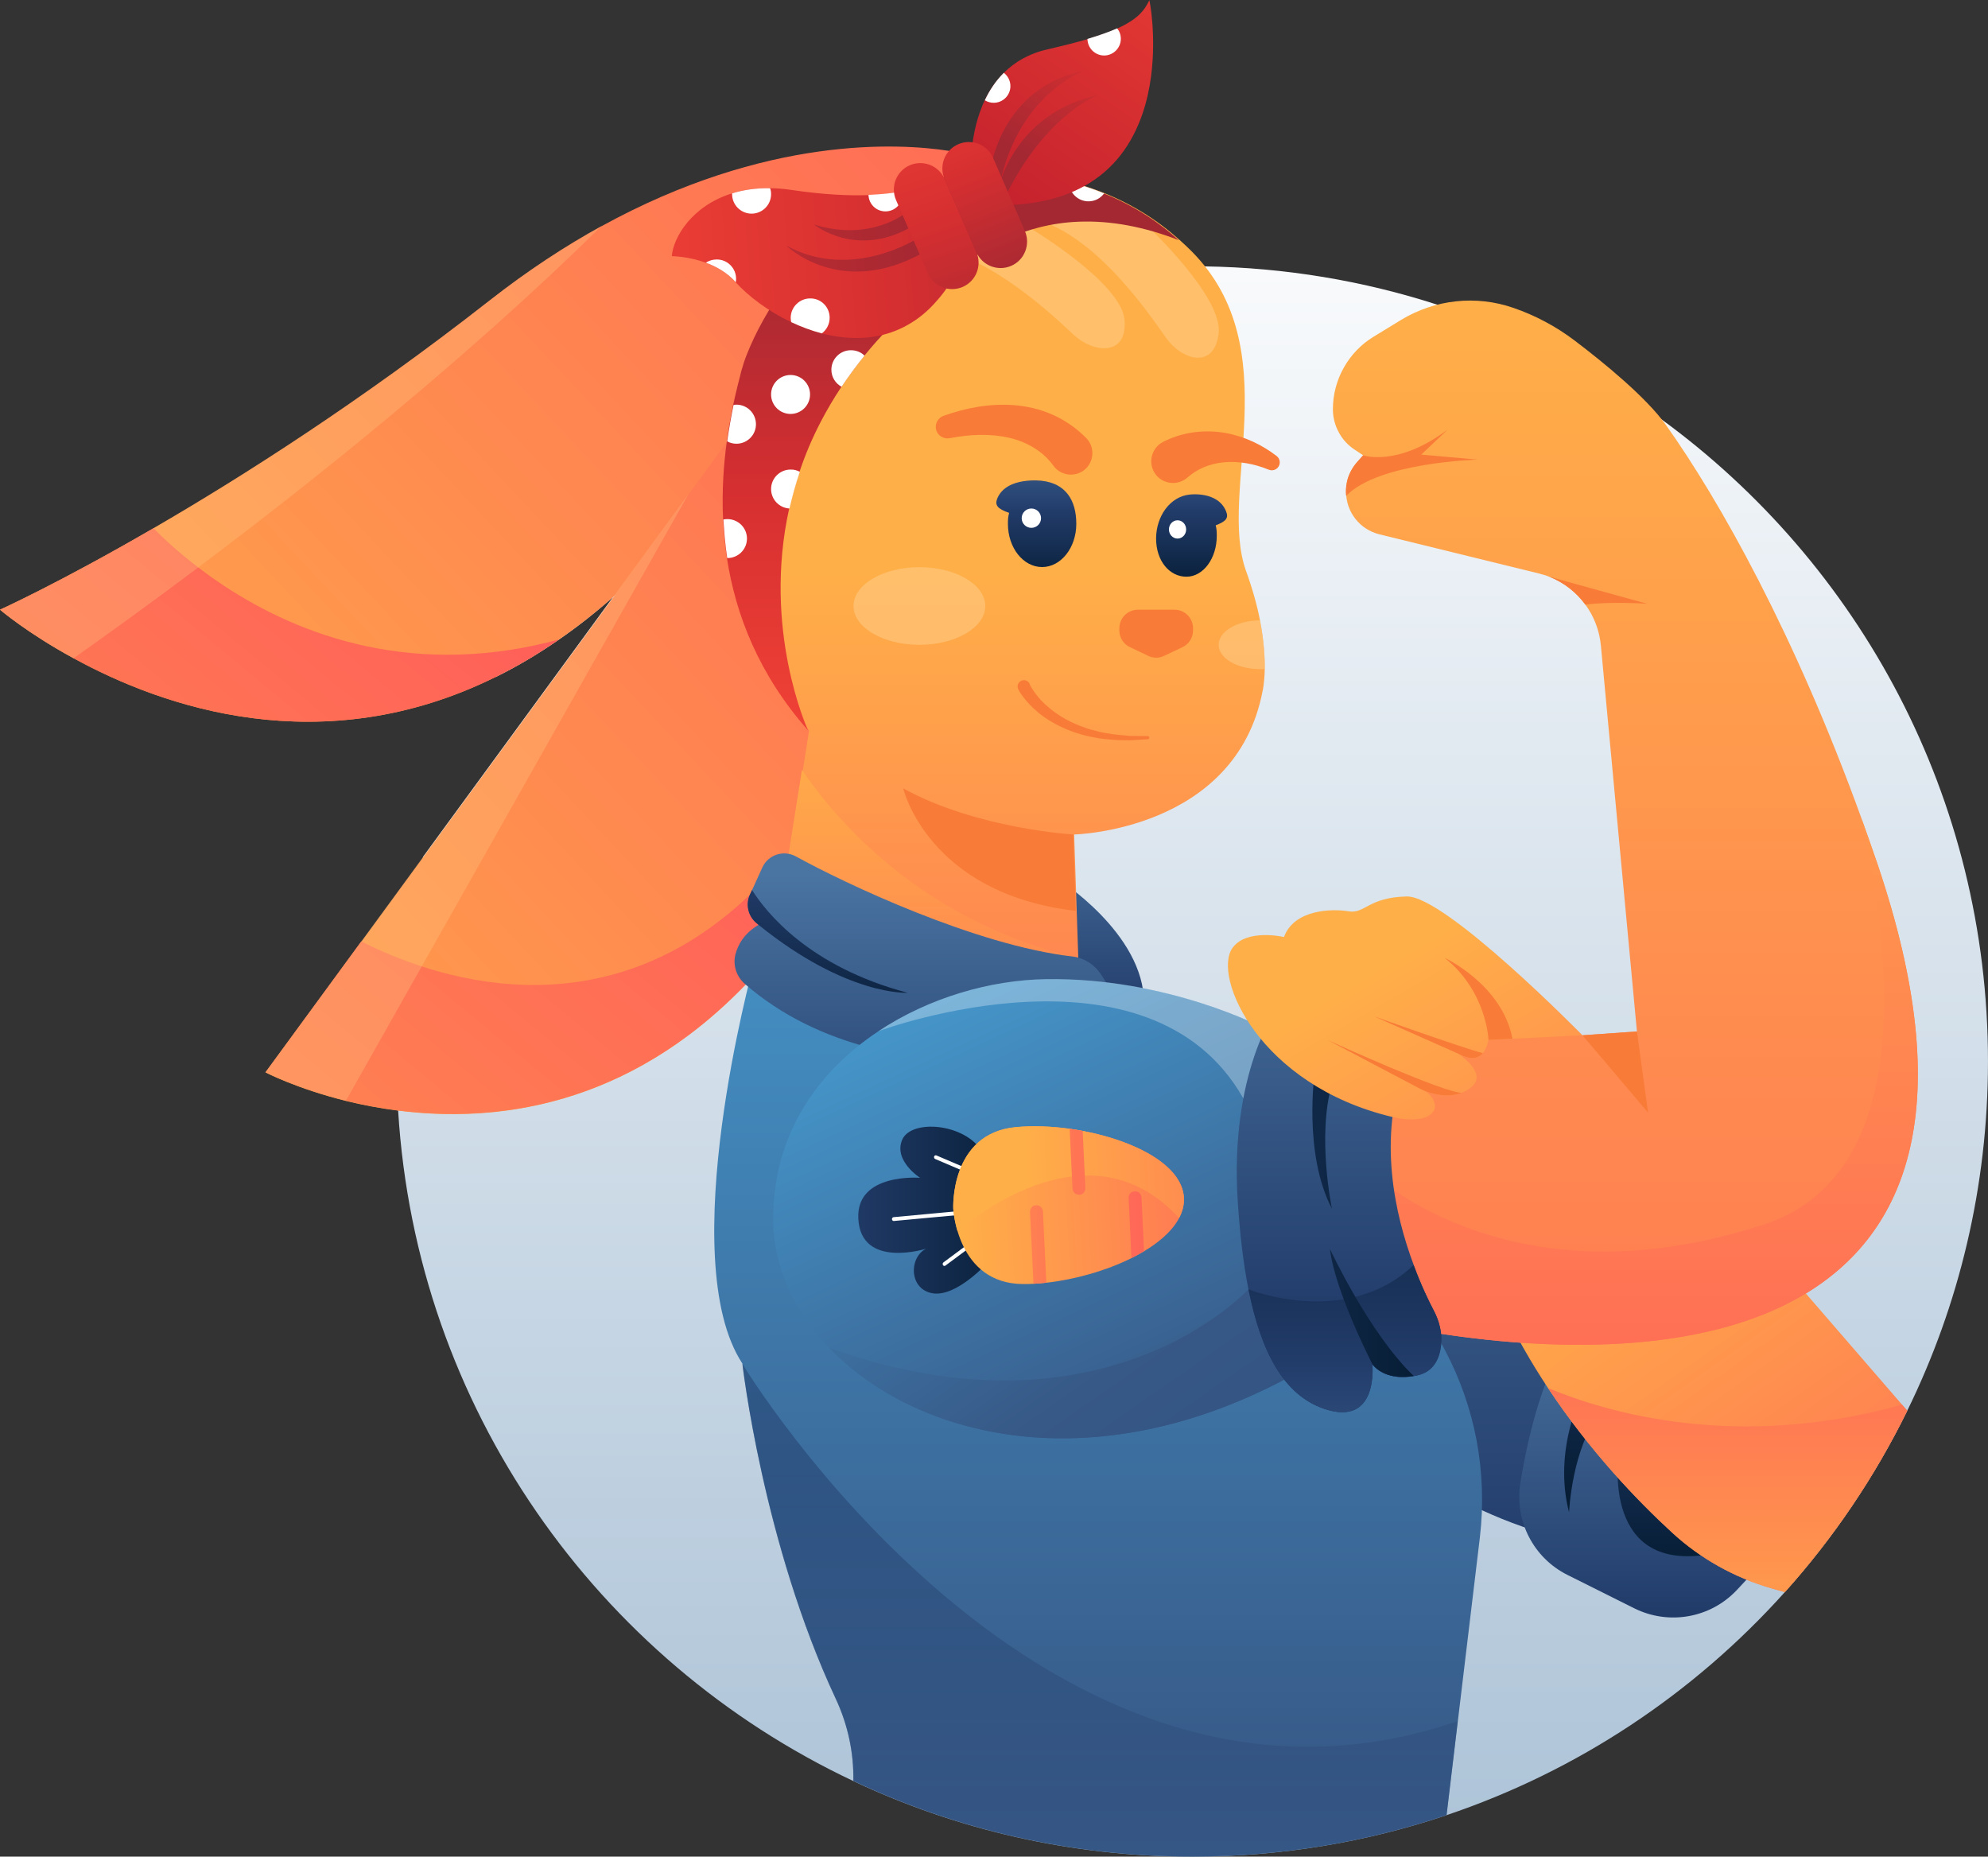 <svg width="136" height="127" viewBox="0 0 136 127" fill="none" xmlns="http://www.w3.org/2000/svg">
<rect x="0" y="0" width="136" height="127" fill="#333333" stroke="none"/>
<g clip-path="url(#clip0_278_1111)">
<path d="M135.999 72.601C135.999 81.172 134.014 89.281 130.478 96.493C128.257 101.015 125.437 105.192 122.1 108.906C115.899 115.819 107.947 121.138 98.953 124.164C93.495 126.003 87.647 127 81.563 127C73.267 127 65.406 125.143 58.371 121.826C40.863 113.572 28.469 96.276 27.236 75.954C27.163 74.848 27.127 73.725 27.127 72.601C27.127 71.369 27.163 70.137 27.245 68.932C27.317 67.826 27.426 66.73 27.562 65.652C27.87 63.251 28.333 60.886 28.949 58.594L41.942 40.835C40.7 41.932 39.467 42.901 38.225 43.753L38.215 43.762C36.765 44.767 35.314 45.619 33.891 46.317C34.235 45.683 34.598 45.057 34.979 44.441C38.85 38.063 43.991 32.545 50.066 28.232C50.093 28.214 50.111 28.196 50.129 28.187C52.885 26.239 55.832 24.536 58.933 23.113C59.622 22.796 60.32 22.488 61.027 22.207C61.78 21.899 62.541 21.609 63.321 21.337C64.101 21.056 64.89 20.794 65.688 20.558C66.921 20.177 68.181 19.851 69.45 19.561C71.155 19.172 72.877 18.864 74.636 18.646C75.108 18.583 75.579 18.538 76.051 18.483C77.692 18.32 79.36 18.23 81.037 18.211C81.21 18.211 81.373 18.211 81.545 18.211C81.826 18.211 82.116 18.211 82.397 18.221C87.946 18.302 93.296 19.217 98.318 20.839C103.867 22.633 109.026 25.297 113.641 28.667C127.205 38.561 135.999 54.553 135.999 72.601Z" fill="url(#paint0_linear_278_1111)"/>
<path d="M93.35 98.387C93.35 98.387 101.102 104.811 109.525 105.663C109.525 105.663 115.708 85.041 115.173 85.123C114.638 85.204 92.008 80.375 92.008 80.375L93.35 98.387Z" fill="url(#paint1_linear_278_1111)"/>
<path d="M119.579 107.946L118.827 108.752C117.023 110.682 114.167 111.19 111.8 110.012L107.231 107.729C104.909 106.569 103.604 104.041 104.003 101.477C104.375 99.13 105.027 96.186 106.161 93.567H116.85L119.579 107.946Z" fill="url(#paint2_linear_278_1111)"/>
<path d="M110.749 99.311C110.749 99.311 109.489 107.167 116.361 106.397L121.148 101.658L110.749 99.311Z" fill="url(#paint3_linear_278_1111)"/>
<path d="M108.301 95.171C108.301 95.171 106.207 99.094 107.34 103.443C107.34 103.443 107.531 98.994 109.516 96.584L108.301 95.171Z" fill="url(#paint4_linear_278_1111)"/>
<path d="M130.478 96.494C128.257 101.015 125.437 105.192 122.101 108.906L121.176 108.644C118.646 107.91 116.325 106.614 114.394 104.838C112.018 102.655 108.773 99.275 105.898 94.944C103.577 91.438 101.501 87.315 100.35 82.686L108.265 70.825L130.115 96.077L130.478 96.494Z" fill="url(#paint5_linear_278_1111)"/>
<path d="M130.478 96.494C128.257 101.015 125.437 105.192 122.101 108.906L121.176 108.644C118.646 107.91 116.325 106.614 114.394 104.838C112.018 102.655 108.773 99.275 105.898 94.944C109.96 96.639 118.809 99.239 130.116 96.086L130.478 96.494Z" fill="url(#paint6_linear_278_1111)"/>
<path d="M101.239 105.164L99.734 117.713L98.963 124.155C93.505 125.994 87.657 126.991 81.573 126.991C73.277 126.991 65.416 125.134 58.381 121.817C58.417 119.897 58.009 117.976 57.184 116.209C52.188 105.536 50.792 93.277 50.792 93.277C46.059 86.101 51.517 66.15 51.517 66.15L57.22 64.356L87.24 81.924L96.053 87.089L98.845 92.344C99.879 94.292 100.604 96.367 101.012 98.514C101.42 100.698 101.502 102.935 101.239 105.164Z" fill="url(#paint7_linear_278_1111)"/>
<path d="M72.344 60.107C72.344 60.107 78.264 63.822 78.264 68.615H69.606L72.344 60.107Z" fill="url(#paint8_linear_278_1111)"/>
<path opacity="0.5" d="M99.725 117.722L98.954 124.164C93.496 126.003 87.648 127 81.564 127C73.269 127 65.408 125.143 58.372 121.826C58.408 119.906 58 117.985 57.175 116.218C52.179 105.545 50.783 93.286 50.783 93.286C50.783 93.286 71.392 127.507 99.725 117.722Z" fill="url(#paint9_linear_278_1111)"/>
<path d="M66.459 10.619C66.459 10.655 66.45 10.7 66.45 10.737L66.359 11.878L66.078 15.593L66.051 15.965L65.933 17.541L65.897 18.103L65.779 19.652L65.715 20.549L65.135 28.241L65.008 29.972L54.255 33.85L54.092 33.913L50.574 35.182L49.568 35.544L49.513 35.562L45.968 36.849C45.478 37.402 44.98 37.927 44.481 38.434C43.638 39.295 42.795 40.093 41.961 40.826C40.718 41.923 39.485 42.892 38.243 43.744L38.234 43.753C36.783 44.759 35.333 45.61 33.909 46.308C22.005 52.197 11.107 48.356 5.032 45.021C1.859 43.3 0 41.705 0 41.705C0 41.705 4.071 39.866 10.499 36.133C16.547 32.627 24.68 27.453 33.474 20.567C36.112 18.502 38.678 16.825 41.136 15.475C41.136 15.475 41.136 15.475 41.145 15.475C52.414 9.278 61.463 9.785 64.926 10.32C65.924 10.465 66.459 10.619 66.459 10.619Z" fill="url(#paint10_linear_278_1111)"/>
<path d="M97.794 91.112L86.832 88.52L85.418 88.185L87.966 71.541L101.067 68.325L108.266 70.816L111.983 70.554L109.517 44.152C109.417 43.119 109.046 42.167 108.465 41.37C107.849 40.527 107.006 39.857 105.999 39.458C105.764 39.359 105.51 39.286 105.256 39.223L94.367 36.55C93.714 36.387 93.125 36.015 92.717 35.481C92.354 35.019 92.154 34.484 92.1 33.931C92.091 33.832 92.082 33.732 92.082 33.632C92.082 33.361 92.118 33.08 92.191 32.808C92.309 32.391 92.526 31.983 92.825 31.639L93.261 31.15L92.662 30.751C92.218 30.461 91.864 30.072 91.611 29.619C91.338 29.129 91.184 28.577 91.184 27.997C91.184 26.982 91.447 26.003 91.928 25.152C92.408 24.291 93.106 23.557 93.968 23.032L95.836 21.89C98.157 20.477 100.985 20.169 103.551 21.066C105.047 21.582 106.453 22.334 107.722 23.294C109.708 24.799 112.627 27.181 113.978 29.084C117.596 34.176 122.764 43.309 127.379 56.075C127.732 57.063 128.086 58.068 128.439 59.101C139.691 92.335 113.969 93.757 97.794 91.112Z" fill="url(#paint11_linear_278_1111)"/>
<path d="M97.793 91.112L86.832 88.521C86.723 85.703 86.65 83.773 86.65 83.773L93.26 79.705C93.26 79.705 102.717 89.599 120.623 83.773C130.315 80.62 129.853 67.473 127.378 56.075C127.731 57.063 128.085 58.069 128.439 59.101C139.69 92.335 113.968 93.757 97.793 91.112Z" fill="url(#paint12_linear_278_1111)"/>
<path d="M111.984 70.554L112.746 76.108L108.258 70.817L111.984 70.554Z" fill="#F87C38"/>
<path d="M101.103 31.44C101.103 31.44 94.303 31.612 92.09 33.922C92.081 33.823 92.072 33.723 92.072 33.623C92.072 33.352 92.109 33.071 92.181 32.799C92.299 32.382 92.516 31.974 92.816 31.63L93.251 31.141C93.251 31.141 95.581 31.974 99.026 29.392L97.231 31.096L101.103 31.44Z" fill="#F87C38"/>
<path d="M112.672 41.297C112.672 41.297 110.134 41.125 108.456 41.361C107.84 40.518 106.997 39.848 105.99 39.449L112.672 41.297Z" fill="#F87C38"/>
<path d="M62.896 44.106L57.202 55.658L55.488 59.138L55.207 59.708L55.189 59.745L54.473 61.203L53.439 63.296L53.022 64.139L52.115 65.987L51.934 66.359C51.726 66.594 51.508 66.83 51.3 67.056C51.2 67.156 51.109 67.256 51.009 67.355C42.867 75.809 33.792 76.805 27.246 75.972C25.949 75.809 24.743 75.573 23.673 75.31C20.291 74.468 18.17 73.362 18.17 73.362L24.725 64.411L28.968 58.612L41.961 40.854L47.084 33.85V33.841L49.749 30.198L49.822 30.099L50.239 29.528L52.678 32.346L54.065 33.941L54.183 34.067L59.242 39.911L62.896 44.106Z" fill="url(#paint13_linear_278_1111)"/>
<path d="M54.463 61.194L51.924 66.35C41.942 77.512 30.337 76.941 23.664 75.292C20.282 74.45 18.16 73.344 18.16 73.344L24.715 64.392C29.367 66.757 41.026 71.025 51.308 61.194H54.463V61.194Z" fill="url(#paint14_linear_278_1111)"/>
<path d="M86.522 45.764C86.504 46.743 86.377 47.259 86.377 47.259C84.546 56.836 73.484 57.081 73.484 57.081L73.766 65.525C73.738 65.525 73.711 65.525 73.675 65.516C59.93 64.492 53.964 58.721 53.964 58.721L54.916 52.732L54.925 52.659L55.351 49.959C55.315 49.914 55.27 49.869 55.242 49.823C47.1 40.482 49.703 29.546 50.818 25.324C51.081 24.318 51.706 22.841 52.686 21.229C54.209 18.701 56.602 15.838 59.848 13.944C60.274 13.69 60.728 13.464 61.19 13.246C61.272 13.21 61.344 13.174 61.426 13.138C62.405 12.703 63.457 12.358 64.572 12.132C64.572 12.132 64.581 12.123 64.581 12.132C65.179 12.014 65.787 11.924 66.422 11.878C66.603 11.869 66.775 11.851 66.966 11.851C67.138 11.842 67.301 11.842 67.464 11.833C67.782 11.824 68.09 11.824 68.389 11.833C68.425 11.833 68.462 11.833 68.498 11.833C70.674 11.878 72.551 12.223 74.174 12.721C77.175 13.654 79.287 15.149 80.702 16.418C81.01 16.689 81.282 16.952 81.527 17.197C88.145 23.874 83.286 33.641 85.244 39.06C85.697 40.319 86.006 41.442 86.196 42.43C86.468 43.843 86.531 44.958 86.522 45.764Z" fill="url(#paint15_linear_278_1111)"/>
<path opacity="0.6" d="M78.5 15.466C78.5 15.466 83.695 20.323 83.368 22.823C83.042 25.324 80.821 24.599 79.778 23.122C78.735 21.645 75.435 16.735 71.527 15.222L76.641 14.279L78.5 15.466Z" fill="#FFCA83"/>
<path opacity="0.6" d="M70.628 15.702C70.628 15.702 76.721 19.362 76.93 21.881C77.138 24.4 74.808 24.146 73.475 22.923C72.152 21.7 67.89 17.577 63.756 16.916L68.561 14.923L70.628 15.702Z" fill="#FFCA83"/>
<path d="M73.422 57.081C73.422 57.081 66.83 56.7 61.789 53.928C61.789 53.928 63.466 61.122 73.594 62.309L73.422 57.081Z" fill="#F87C38"/>
<path d="M73.702 65.525C59.894 64.519 53.9 58.721 53.9 58.721L54.861 52.659C57.083 55.939 62.94 62.97 73.702 65.525Z" fill="url(#paint16_linear_278_1111)"/>
<path d="M80.638 16.427C78.353 15.539 76.041 15.067 73.748 15.167C72.868 15.203 71.989 15.33 71.118 15.548C69.604 15.928 68.108 16.59 66.639 17.577C65.252 18.519 64.001 19.48 62.877 20.467C61.435 21.736 60.193 23.023 59.132 24.327C58.561 25.034 58.035 25.741 57.564 26.456C57.029 27.254 56.566 28.051 56.149 28.848C55.551 29.999 55.07 31.141 54.699 32.264C54.408 33.107 54.182 33.949 53.991 34.774C52.151 43.055 55.206 49.796 55.279 49.959C51.879 46.108 50.319 41.995 49.73 38.172C49.657 37.691 49.603 37.211 49.558 36.74C49.522 36.332 49.494 35.934 49.467 35.535C49.376 33.596 49.503 31.784 49.721 30.189C49.848 29.283 50.002 28.45 50.156 27.698C50.356 26.773 50.564 25.967 50.727 25.333C50.818 25.007 50.936 24.635 51.099 24.227C51.371 23.539 51.743 22.733 52.223 21.881C53.103 20.304 54.336 18.556 55.923 16.961C58.588 14.279 62.242 12.032 66.884 11.851C69.269 11.76 71.336 12.005 73.122 12.458C73.992 12.675 74.79 12.938 75.525 13.237C77.8 14.152 79.46 15.366 80.638 16.427Z" fill="url(#paint17_linear_278_1111)"/>
<path d="M75.534 13.228C75.298 13.554 74.908 13.772 74.464 13.772C73.729 13.772 73.14 13.183 73.131 12.449C74.001 12.666 74.799 12.929 75.534 13.228Z" fill="white"/>
<path d="M65.053 19.281C64.754 19.752 64.446 20.178 64.11 20.549C63.485 21.283 62.796 21.836 62.08 22.234C60.647 23.041 59.087 23.24 57.564 23.059C57.111 23.005 56.658 22.914 56.213 22.805C55.488 22.615 54.781 22.343 54.119 22.035C52.541 21.283 51.19 20.259 50.329 19.308C50.32 19.299 50.32 19.29 50.311 19.29C49.731 18.637 48.987 18.23 48.28 17.967C47.074 17.532 45.986 17.523 45.959 17.523C46.05 16.264 47.319 14.08 50.075 13.228C50.828 12.993 51.689 12.857 52.668 12.875C53.131 12.875 53.62 12.911 54.146 12.993C56.404 13.328 58.145 13.391 59.396 13.346C59.514 13.346 59.641 13.337 59.749 13.328C60.692 13.283 61.336 13.174 61.708 13.092C61.971 13.038 62.089 12.993 62.089 12.993L65.053 19.281Z" fill="url(#paint18_linear_278_1111)"/>
<path d="M61.744 13.292C61.744 13.935 61.218 14.46 60.575 14.46C59.94 14.46 59.432 13.962 59.414 13.328C59.532 13.328 59.659 13.319 59.768 13.31C60.711 13.264 61.354 13.156 61.726 13.074C61.735 13.147 61.744 13.219 61.744 13.292Z" fill="white"/>
<path d="M62.071 14.488C62.071 14.488 59.632 16.59 55.688 15.357C55.688 15.357 58.616 17.74 62.424 15.466L62.805 16.282C62.805 16.282 58.263 19.262 53.793 16.798C53.793 16.798 57.501 20.477 63.204 17.251L64.319 16.535L63.141 13.754L62.071 14.488Z" fill="url(#paint19_linear_278_1111)"/>
<path d="M78.744 5.228C78.635 6.052 78.454 6.913 78.164 7.765C77.819 8.771 77.329 9.758 76.64 10.637C75.398 12.213 73.503 13.455 70.62 13.881C70.076 13.962 69.505 14.008 68.897 14.035L68.653 13.944L66.731 13.201L66.477 13.101C66.477 13.101 66.468 13.02 66.45 12.884C66.386 12.132 66.241 9.541 67.202 7.23C67.247 7.112 67.311 6.986 67.365 6.868C67.683 6.188 68.109 5.545 68.662 4.992C69.405 4.249 70.384 3.66 71.681 3.371C72.742 3.126 73.63 2.899 74.383 2.682C75.226 2.428 75.888 2.193 76.414 1.957C77.828 1.323 78.291 0.716 78.626 0.018C78.644 4.70758e-05 79.116 2.41 78.744 5.228Z" fill="url(#paint20_linear_278_1111)"/>
<path d="M76.677 2.655C76.677 3.28 76.161 3.796 75.535 3.796C74.909 3.796 74.402 3.289 74.393 2.664C75.236 2.41 75.898 2.175 76.424 1.939C76.587 2.138 76.677 2.383 76.677 2.655Z" fill="white"/>
<path d="M69.123 5.889C69.123 6.515 68.615 7.031 67.981 7.031C67.754 7.031 67.554 6.968 67.373 6.859C67.69 6.179 68.117 5.536 68.67 4.983C68.942 5.183 69.123 5.518 69.123 5.889Z" fill="white"/>
<path d="M67.718 11.824C67.718 11.824 68.316 5.98 74.246 4.82C74.246 4.82 69.767 6.297 68.416 12.504C68.416 12.504 69.613 7.683 75.098 6.515C75.098 6.515 71.281 7.91 68.507 14.017L67.147 12.857L67.718 11.824Z" fill="url(#paint21_linear_278_1111)"/>
<path d="M65.86 19.625C64.945 20.024 63.875 19.607 63.476 18.692L61.3 13.69C60.901 12.775 61.318 11.706 62.234 11.307C63.149 10.909 64.219 11.325 64.618 12.241L66.794 17.242C67.193 18.166 66.776 19.226 65.86 19.625Z" fill="url(#paint22_linear_278_1111)"/>
<path d="M69.179 18.184C68.263 18.583 67.193 18.166 66.794 17.251L64.618 12.25C64.219 11.335 64.636 10.265 65.552 9.867C66.468 9.468 67.537 9.885 67.936 10.8L70.112 15.801C70.511 16.716 70.094 17.786 69.179 18.184Z" fill="url(#paint23_linear_278_1111)"/>
<path d="M71.291 32.889C71.291 32.889 68.889 32.572 68.236 34.067C68.027 34.557 68.236 34.801 69.034 35.082C68.961 35.363 68.952 35.526 68.952 35.834C68.952 37.465 69.995 38.788 71.291 38.788C72.579 38.788 73.63 37.465 73.63 35.834C73.63 34.203 72.896 33.08 71.291 32.889Z" fill="url(#paint24_linear_278_1111)"/>
<path d="M70.556 36.106C70.922 36.106 71.218 35.81 71.218 35.445C71.218 35.079 70.922 34.783 70.556 34.783C70.191 34.783 69.894 35.079 69.894 35.445C69.894 35.81 70.191 36.106 70.556 36.106Z" fill="white"/>
<path d="M81.364 33.832C81.364 33.832 83.304 33.56 83.875 34.973C84.066 35.435 83.875 35.662 83.168 35.934C83.231 36.197 83.24 36.36 83.24 36.65C83.24 38.199 82.316 39.449 81.164 39.449C80.013 39.449 79.088 38.38 79.088 36.831C79.097 35.3 80.049 33.977 81.364 33.832Z" fill="url(#paint25_linear_278_1111)"/>
<path d="M80.556 36.84C80.882 36.84 81.145 36.56 81.145 36.215C81.145 35.869 80.882 35.589 80.556 35.589C80.231 35.589 79.967 35.869 79.967 36.215C79.967 36.56 80.231 36.84 80.556 36.84Z" fill="white"/>
<path d="M79.713 30.153C80.375 29.836 81.091 29.637 81.79 29.555C82.497 29.474 83.195 29.501 83.857 29.619C85.181 29.863 86.359 30.443 87.338 31.195C87.574 31.376 87.62 31.721 87.438 31.956C87.284 32.156 87.021 32.219 86.803 32.128H86.794C85.788 31.712 84.709 31.53 83.73 31.621C82.742 31.712 81.88 32.092 81.237 32.663C80.62 33.206 79.686 33.152 79.133 32.545C78.589 31.929 78.644 30.996 79.251 30.443C79.36 30.343 79.478 30.271 79.605 30.207L79.713 30.153Z" fill="#F87C38"/>
<path d="M80.348 41.705H79.097H77.846C77.147 41.705 76.576 42.276 76.576 42.974V43.128C76.576 43.617 76.857 44.061 77.302 44.269L78.562 44.867C78.897 45.03 79.296 45.03 79.632 44.867L80.892 44.269C81.336 44.061 81.617 43.617 81.617 43.128V42.974C81.617 42.267 81.046 41.705 80.348 41.705Z" fill="#F87C38"/>
<path d="M70.447 46.815C70.502 46.942 70.611 47.114 70.71 47.259C70.81 47.413 70.928 47.558 71.046 47.703C71.164 47.848 71.29 47.984 71.436 48.111C71.562 48.247 71.717 48.364 71.862 48.491C72.451 48.972 73.131 49.352 73.856 49.642L74.409 49.841C74.591 49.905 74.79 49.941 74.972 49.995C75.343 50.113 75.742 50.149 76.132 50.222C76.522 50.276 76.921 50.294 77.311 50.34L78.508 50.349H78.517C78.58 50.349 78.625 50.394 78.625 50.458C78.625 50.512 78.58 50.566 78.526 50.566L77.311 50.639C76.903 50.63 76.495 50.639 76.096 50.602C75.688 50.557 75.28 50.539 74.881 50.448C74.681 50.403 74.473 50.376 74.273 50.322L73.675 50.149C72.886 49.896 72.125 49.533 71.436 49.053C71.263 48.926 71.091 48.809 70.937 48.663C70.774 48.528 70.62 48.383 70.475 48.229C70.32 48.075 70.184 47.911 70.048 47.739C69.912 47.567 69.794 47.404 69.668 47.169C69.55 46.96 69.631 46.688 69.84 46.58C70.048 46.462 70.32 46.543 70.429 46.752C70.429 46.761 70.438 46.77 70.438 46.779L70.447 46.815Z" fill="#F87C38"/>
<path opacity="0.6" d="M62.895 44.106C65.383 44.106 67.401 42.918 67.401 41.452C67.401 39.985 65.383 38.797 62.895 38.797C60.406 38.797 58.389 39.985 58.389 41.452C58.389 42.918 60.406 44.106 62.895 44.106Z" fill="#FFCA83"/>
<path opacity="0.6" d="M86.522 45.764C86.414 45.773 86.314 45.773 86.205 45.773C84.636 45.773 83.367 45.021 83.367 44.106C83.367 43.191 84.636 42.439 86.196 42.439C86.468 43.843 86.531 44.958 86.522 45.764Z" fill="#FFCA83"/>
<path d="M64.555 28.441C66.06 27.906 67.692 27.58 69.415 27.716C70.276 27.788 71.156 27.988 71.99 28.359C72.824 28.722 73.613 29.265 74.265 29.918L74.302 29.954C74.873 30.525 74.873 31.458 74.302 32.038C73.73 32.608 72.797 32.608 72.216 32.038C72.162 31.983 72.117 31.929 72.071 31.866C71.727 31.394 71.301 30.987 70.793 30.67C70.285 30.343 69.705 30.108 69.07 29.954C67.801 29.655 66.377 29.7 64.981 29.972H64.972C64.537 30.062 64.111 29.782 64.029 29.347C63.957 28.957 64.183 28.568 64.555 28.441Z" fill="#F87C38"/>
<path d="M77.738 71.26C77.738 71.26 61.128 76.135 50.955 67.301C50.384 66.803 50.121 66.023 50.311 65.281C50.484 64.619 50.91 63.84 51.898 63.26L51.735 63.124C51.182 62.644 51.001 61.865 51.309 61.194L51.454 60.877L52.152 59.337C52.551 58.467 53.603 58.123 54.437 58.576C57.8 60.433 66.749 64.664 73.35 65.425C74.148 65.516 74.855 65.96 75.299 66.621C76.043 67.745 77.14 69.548 77.738 71.26Z" fill="url(#paint26_linear_278_1111)"/>
<path d="M62.089 67.908C62.089 67.908 57.955 68.162 51.889 63.26L51.726 63.124C51.173 62.644 50.992 61.865 51.3 61.194L51.445 60.877C52.406 62.399 55.344 66.123 62.089 67.908Z" fill="url(#paint27_linear_278_1111)"/>
<path d="M87.957 94.319C74.692 101.35 62.642 98.36 56.731 92.199C54.319 89.689 52.932 86.654 52.896 83.546C52.823 77.693 55.906 73.317 60.086 70.545C63.549 68.243 67.756 67.038 71.555 66.984C79.942 66.857 86.461 70.327 86.461 70.327L86.642 73.19L87.712 90.478L87.957 94.319Z" fill="url(#paint28_linear_278_1111)"/>
<path opacity="0.3" d="M86.641 73.181L85.054 75.129C78.635 63.795 60.474 70.391 60.094 70.536C63.557 68.234 67.764 67.029 71.563 66.975C79.95 66.848 86.469 70.318 86.469 70.318L86.641 73.181Z" fill="white"/>
<path d="M87.956 94.319C74.692 101.35 62.642 98.36 56.73 92.199C75.635 98.958 85.408 88.185 85.408 88.185L87.72 90.46L87.956 94.319Z" fill="url(#paint29_linear_278_1111)"/>
<path d="M98.583 92.027C98.483 92.888 98.112 93.821 96.978 94.075C96.888 94.093 96.797 94.111 96.715 94.129C94.984 94.428 94.168 93.658 93.95 93.404L93.886 93.323C93.886 93.323 94.331 97.672 90.541 96.349C87.848 95.406 86.279 92.552 85.409 88.194C85.055 86.428 84.82 84.407 84.675 82.169C84.103 73.38 87.358 68.941 87.358 68.941L96.126 72.846C94.231 77.838 95.428 83.102 96.715 86.536C97.223 87.913 97.749 89.001 98.093 89.653C98.474 90.378 98.674 91.202 98.583 92.027Z" fill="url(#paint30_linear_278_1111)"/>
<path d="M98.582 92.027C98.482 92.888 98.111 93.821 96.977 94.075C96.887 94.093 96.796 94.111 96.714 94.129C94.983 94.428 94.167 93.658 93.949 93.404L93.885 93.323C93.885 93.323 94.33 97.672 90.54 96.349C87.847 95.407 86.279 92.552 85.408 88.194C85.408 88.194 92.127 90.894 96.705 86.536C97.213 87.914 97.739 89.001 98.083 89.653C98.473 90.378 98.673 91.203 98.582 92.027Z" fill="url(#paint31_linear_278_1111)"/>
<path d="M89.942 73.344C89.942 73.344 89.135 78.889 91.12 82.686C91.12 82.686 90.078 77.739 91.12 74.151L89.942 73.344Z" fill="url(#paint32_linear_278_1111)"/>
<path d="M96.715 94.12C94.983 94.419 94.167 93.649 93.949 93.395L93.886 93.314C93.886 93.314 91.311 88.321 90.984 85.44C90.984 85.44 93.677 91.221 96.715 94.12Z" fill="url(#paint33_linear_278_1111)"/>
<path d="M67.575 86.355C67.575 86.355 65.453 88.729 63.812 88.466C62.171 88.204 62.171 86.002 63.359 85.413C63.359 85.413 58.88 86.835 58.717 83.347C58.563 80.203 62.942 80.566 62.942 80.566C62.942 80.566 61.111 79.397 61.718 77.965C62.325 76.534 66.034 76.814 67.212 78.808L67.575 86.355Z" fill="url(#paint34_linear_278_1111)"/>
<path d="M66.903 84.806C66.921 84.86 66.903 84.924 66.858 84.951L64.673 86.573C64.618 86.609 64.546 86.6 64.51 86.536C64.473 86.473 64.491 86.391 64.537 86.355L66.722 84.733C66.776 84.697 66.849 84.706 66.885 84.77C66.894 84.788 66.894 84.797 66.903 84.806Z" fill="white"/>
<path d="M66.234 82.885C66.234 82.894 66.243 82.903 66.243 82.912C66.252 82.985 66.198 83.048 66.134 83.057L61.148 83.519C61.084 83.528 61.03 83.474 61.02 83.401C61.011 83.329 61.066 83.266 61.129 83.257L66.116 82.794C66.17 82.785 66.216 82.831 66.234 82.885Z" fill="white"/>
<path d="M66.678 80.203C66.687 80.23 66.687 80.257 66.678 80.294C66.66 80.357 66.588 80.393 66.524 80.366L63.977 79.279C63.913 79.252 63.886 79.179 63.904 79.107C63.922 79.043 63.995 79.007 64.058 79.034L66.606 80.121C66.642 80.14 66.669 80.167 66.678 80.203Z" fill="white"/>
<path d="M73.178 77.213C73.477 77.258 73.776 77.304 74.066 77.358C77.584 78.019 80.884 79.668 80.993 81.943C81.057 83.329 79.932 84.588 78.273 85.585C78.001 85.748 77.711 85.902 77.412 86.056C75.68 86.917 73.549 87.524 71.591 87.741C71.292 87.778 71.002 87.796 70.712 87.814C70.476 87.832 70.24 87.832 70.004 87.832C65.462 87.823 65.217 82.677 65.217 82.677C65.217 82.677 64.972 77.53 69.497 77.104C70.621 76.996 71.899 77.032 73.178 77.213Z" fill="url(#paint35_linear_278_1111)"/>
<path d="M69.489 77.095C64.965 77.521 65.209 82.677 65.209 82.677C65.209 82.677 65.246 83.347 65.499 84.208C67.648 82.423 75.029 77.159 80.659 83.32C80.895 82.876 81.013 82.414 80.994 81.943C80.831 78.654 74.013 76.669 69.489 77.095Z" fill="url(#paint36_linear_278_1111)"/>
<path d="M70.839 82.45H70.93C71.147 82.441 71.338 82.631 71.347 82.876L71.582 87.741C71.283 87.778 70.993 87.796 70.703 87.814L70.467 82.912C70.458 82.668 70.63 82.459 70.839 82.45Z" fill="url(#paint37_linear_278_1111)"/>
<path d="M73.178 77.213C73.477 77.258 73.776 77.304 74.066 77.358L74.248 81.254C74.257 81.499 74.094 81.707 73.876 81.716H73.785C73.568 81.725 73.377 81.535 73.368 81.29L73.178 77.213Z" fill="url(#paint38_linear_278_1111)"/>
<path d="M77.584 81.499H77.675C77.892 81.49 78.083 81.68 78.092 81.924L78.264 85.585C77.992 85.748 77.702 85.902 77.403 86.056L77.212 81.97C77.194 81.707 77.366 81.508 77.584 81.499Z" fill="url(#paint39_linear_278_1111)"/>
<path d="M108.256 70.816L101.828 71.133C101.746 71.55 101.61 71.84 101.447 72.04C100.976 72.592 100.25 72.348 99.779 72.085C100.486 72.592 101.656 73.634 100.586 74.422C100.395 74.558 100.205 74.667 100.006 74.749C98.999 75.138 97.929 74.803 97.449 74.613C97.458 74.622 97.476 74.631 97.494 74.64C97.503 74.64 97.503 74.64 97.512 74.649C97.748 74.794 98.038 75.057 98.147 75.492C98.219 75.791 98.102 76.035 97.893 76.216C97.576 76.506 96.705 76.751 95.227 76.398C86.143 74.232 82.924 66.803 84.311 64.846C85.272 63.496 87.838 64.094 87.838 64.094C88.536 62.2 91.111 62.146 92.254 62.336C93.387 62.526 93.577 61.385 96.225 61.321C98.863 61.239 108.256 70.816 108.256 70.816Z" fill="url(#paint40_linear_278_1111)"/>
<path d="M101.448 72.04C100.976 72.592 100.251 72.348 99.779 72.085L94.004 69.521C94.185 69.584 100.015 71.668 101.448 72.04Z" fill="#F87C38"/>
<path d="M100.005 74.749C98.999 75.138 97.929 74.803 97.448 74.613C97.457 74.622 97.475 74.631 97.493 74.64C97.448 74.613 97.403 74.595 97.367 74.576C97.367 74.576 97.358 74.576 97.358 74.567C97.321 74.549 97.294 74.54 97.267 74.531C97.24 74.522 97.222 74.504 97.213 74.504C97.203 74.504 97.194 74.495 97.194 74.495C97.185 74.495 97.185 74.495 97.185 74.495L90.848 71.152C91.301 71.36 98.79 74.758 100.005 74.749Z" fill="#F87C38"/>
<path d="M101.828 71.134C101.828 71.134 101.719 67.826 98.836 65.525C98.836 65.525 102.762 67.346 103.469 71.052L101.828 71.134Z" fill="#F87C38"/>
<path d="M38.234 43.744C38.234 43.753 38.234 43.753 38.234 43.744C36.774 44.759 35.324 45.61 33.9 46.308C21.996 52.197 11.098 48.356 5.023 45.021C1.859 43.3 0 41.705 0 41.705C0 41.705 4.071 39.866 10.499 36.133C11.216 36.858 12.24 37.809 13.564 38.815C17.861 42.104 25.233 45.973 34.988 44.441C36.049 44.278 37.128 44.043 38.234 43.744Z" fill="url(#paint41_linear_278_1111)"/>
<path opacity="0.3" d="M41.145 15.466C31.987 24.481 21.406 32.926 13.564 38.815C10.028 41.47 7.054 43.599 5.023 45.031C1.859 43.3 0 41.705 0 41.705C0 41.705 4.071 39.866 10.499 36.133C16.547 32.627 24.68 27.453 33.474 20.567C36.112 18.492 38.678 16.825 41.145 15.466Z" fill="#FFCA83"/>
<path opacity="0.3" d="M47.083 33.822L44.481 38.434L28.85 66.105L27.254 68.932L23.664 75.292C20.282 74.45 18.16 73.344 18.16 73.344L24.715 64.392L28.959 58.594L41.951 40.835L47.083 33.822Z" fill="#FFCA83"/>
<path d="M54.718 32.273C54.427 33.116 54.201 33.959 54.01 34.783C53.312 34.747 52.75 34.167 52.75 33.451C52.75 32.717 53.348 32.119 54.083 32.119C54.319 32.11 54.527 32.174 54.718 32.273Z" fill="white"/>
<path d="M51.715 29.021C51.715 29.755 51.117 30.352 50.383 30.352C50.156 30.352 49.938 30.298 49.748 30.189C49.875 29.283 50.029 28.45 50.183 27.698C50.247 27.689 50.319 27.68 50.383 27.68C51.117 27.68 51.715 28.278 51.715 29.021Z" fill="white"/>
<path d="M54.083 28.314C54.819 28.314 55.416 27.718 55.416 26.982C55.416 26.246 54.819 25.65 54.083 25.65C53.347 25.65 52.75 26.246 52.75 26.982C52.75 27.718 53.347 28.314 54.083 28.314Z" fill="white"/>
<path d="M52.75 13.283C52.75 14.017 52.151 14.614 51.417 14.614C50.682 14.614 50.084 14.017 50.084 13.283C50.084 13.264 50.084 13.246 50.084 13.228C50.837 12.993 51.698 12.857 52.677 12.875C52.731 12.993 52.75 13.138 52.75 13.283Z" fill="white"/>
<path d="M56.757 21.736C56.757 22.171 56.549 22.561 56.222 22.805C55.497 22.615 54.79 22.343 54.128 22.035C54.11 21.935 54.092 21.845 54.092 21.745C54.092 21.011 54.69 20.413 55.425 20.413C56.159 20.404 56.757 20.993 56.757 21.736Z" fill="white"/>
<path d="M50.356 19.072C50.356 19.154 50.347 19.226 50.338 19.308C50.329 19.299 50.329 19.29 50.32 19.29C49.74 18.637 48.996 18.23 48.289 17.967C48.498 17.831 48.752 17.749 49.023 17.749C49.758 17.74 50.356 18.338 50.356 19.072Z" fill="white"/>
<path d="M59.142 24.327C58.571 25.034 58.045 25.741 57.573 26.456C57.156 26.23 56.875 25.795 56.875 25.288C56.875 24.554 57.473 23.956 58.208 23.956C58.58 23.956 58.906 24.092 59.142 24.327Z" fill="white"/>
<path d="M51.1 36.84C51.1 37.574 50.502 38.172 49.767 38.172H49.749C49.677 37.691 49.622 37.211 49.577 36.74C49.541 36.332 49.514 35.934 49.486 35.535C49.577 35.517 49.668 35.508 49.758 35.508C50.502 35.508 51.1 36.106 51.1 36.84Z" fill="white"/>
</g>
<defs>
<linearGradient id="paint0_linear_278_1111" x1="81.565" y1="293.861" x2="81.565" y2="8.548" gradientUnits="userSpaceOnUse">
<stop stop-color="#386E9F"/>
<stop offset="1" stop-color="white"/>
</linearGradient>
<linearGradient id="paint1_linear_278_1111" x1="103.604" y1="107.298" x2="103.604" y2="63.619" gradientUnits="userSpaceOnUse">
<stop stop-color="#223C6A"/>
<stop offset="0.499" stop-color="#375987"/>
<stop offset="1" stop-color="#50C4FD"/>
</linearGradient>
<linearGradient id="paint2_linear_278_1111" x1="111.752" y1="130.091" x2="111.752" y2="90.136" gradientUnits="userSpaceOnUse">
<stop stop-color="#03192E"/>
<stop offset="0.5" stop-color="#223C6A"/>
<stop offset="1" stop-color="#4A74A2"/>
</linearGradient>
<linearGradient id="paint3_linear_278_1111" x1="115.905" y1="109.094" x2="115.905" y2="76.199" gradientUnits="userSpaceOnUse">
<stop stop-color="#03192E"/>
<stop offset="0.5" stop-color="#223C6A"/>
<stop offset="1" stop-color="#4A74A2"/>
</linearGradient>
<linearGradient id="paint4_linear_278_1111" x1="108.263" y1="104.526" x2="108.263" y2="64.819" gradientUnits="userSpaceOnUse">
<stop stop-color="#03192E"/>
<stop offset="0.5" stop-color="#223C6A"/>
<stop offset="1" stop-color="#4A74A2"/>
</linearGradient>
<linearGradient id="paint5_linear_278_1111" x1="153.648" y1="145.584" x2="107.789" y2="81.035" gradientUnits="userSpaceOnUse">
<stop stop-color="#FF2A64"/>
<stop offset="1" stop-color="#FFAF48"/>
</linearGradient>
<linearGradient id="paint6_linear_278_1111" x1="118.187" y1="65.461" x2="118.187" y2="117.638" gradientUnits="userSpaceOnUse">
<stop stop-color="#FF2A64"/>
<stop offset="1" stop-color="#FFAF48"/>
</linearGradient>
<linearGradient id="paint7_linear_278_1111" x1="75.124" y1="236.021" x2="75.124" y2="8.913" gradientUnits="userSpaceOnUse">
<stop stop-color="#223C6A"/>
<stop offset="0.499" stop-color="#375987"/>
<stop offset="1" stop-color="#50C4FD"/>
</linearGradient>
<linearGradient id="paint8_linear_278_1111" x1="73.933" y1="83.229" x2="73.933" y2="55.597" gradientUnits="userSpaceOnUse">
<stop stop-color="#03192E"/>
<stop offset="0.5" stop-color="#223C6A"/>
<stop offset="1" stop-color="#4A74A2"/>
</linearGradient>
<linearGradient id="paint9_linear_278_1111" x1="75.257" y1="100.003" x2="75.257" y2="160.337" gradientUnits="userSpaceOnUse">
<stop stop-color="#223C6A"/>
<stop offset="0.499" stop-color="#375987"/>
<stop offset="1" stop-color="#50C4FD"/>
</linearGradient>
<linearGradient id="paint10_linear_278_1111" x1="128.661" y1="-54.347" x2="-0.351" y2="66.809" gradientUnits="userSpaceOnUse">
<stop stop-color="#FF2A64"/>
<stop offset="1" stop-color="#FFAF48"/>
</linearGradient>
<linearGradient id="paint11_linear_278_1111" x1="108.305" y1="209.369" x2="108.305" y2="20.452" gradientUnits="userSpaceOnUse">
<stop stop-color="#FF2A64"/>
<stop offset="1" stop-color="#FFAF48"/>
</linearGradient>
<linearGradient id="paint12_linear_278_1111" x1="108.921" y1="154.931" x2="108.921" y2="35.036" gradientUnits="userSpaceOnUse">
<stop stop-color="#FF2A64"/>
<stop offset="1" stop-color="#FFAF48"/>
</linearGradient>
<linearGradient id="paint13_linear_278_1111" x1="135.007" y1="-30.687" x2="5.995" y2="90.469" gradientUnits="userSpaceOnUse">
<stop stop-color="#FF2A64"/>
<stop offset="1" stop-color="#FFAF48"/>
</linearGradient>
<linearGradient id="paint14_linear_278_1111" x1="84.249" y1="9.934" x2="-4.484" y2="117.168" gradientUnits="userSpaceOnUse">
<stop stop-color="#FF2A64"/>
<stop offset="1" stop-color="#FFAF48"/>
</linearGradient>
<linearGradient id="paint15_linear_278_1111" x1="68.019" y1="129.211" x2="68.019" y2="39.02" gradientUnits="userSpaceOnUse">
<stop stop-color="#FF2A64"/>
<stop offset="1" stop-color="#FFAF48"/>
</linearGradient>
<linearGradient id="paint16_linear_278_1111" x1="63.806" y1="110.666" x2="63.806" y2="50.113" gradientUnits="userSpaceOnUse">
<stop stop-color="#FF2A64"/>
<stop offset="1" stop-color="#FFAF48"/>
</linearGradient>
<linearGradient id="paint17_linear_278_1111" x1="65.05" y1="17.649" x2="65.05" y2="49.06" gradientUnits="userSpaceOnUse">
<stop stop-color="#A42832"/>
<stop offset="0.506" stop-color="#D62F31"/>
<stop offset="1" stop-color="#EE4035"/>
</linearGradient>
<linearGradient id="paint18_linear_278_1111" x1="79.823" y1="16.154" x2="42.372" y2="18.993" gradientUnits="userSpaceOnUse">
<stop stop-color="#A42832"/>
<stop offset="0.506" stop-color="#D62F31"/>
<stop offset="1" stop-color="#EE4035"/>
</linearGradient>
<linearGradient id="paint19_linear_278_1111" x1="63.389" y1="15.973" x2="17.741" y2="19.633" gradientUnits="userSpaceOnUse">
<stop stop-color="#A42832"/>
<stop offset="0.506" stop-color="#D62F31"/>
<stop offset="1" stop-color="#EE4035"/>
</linearGradient>
<linearGradient id="paint20_linear_278_1111" x1="66.566" y1="16.47" x2="82.188" y2="-5.97" gradientUnits="userSpaceOnUse">
<stop offset="2e-08" stop-color="#BF1E2D"/>
<stop offset="1" stop-color="#EE4035"/>
</linearGradient>
<linearGradient id="paint21_linear_278_1111" x1="70.152" y1="10.545" x2="78.277" y2="-2.818" gradientUnits="userSpaceOnUse">
<stop stop-color="#A42832"/>
<stop offset="0.506" stop-color="#D62F31"/>
<stop offset="1" stop-color="#EE4035"/>
</linearGradient>
<linearGradient id="paint22_linear_278_1111" x1="67.222" y1="24.839" x2="60.799" y2="5.84" gradientUnits="userSpaceOnUse">
<stop stop-color="#A42832"/>
<stop offset="0.506" stop-color="#D62F31"/>
<stop offset="1" stop-color="#EE4035"/>
</linearGradient>
<linearGradient id="paint23_linear_278_1111" x1="69.541" y1="19.51" x2="63.59" y2="4.48" gradientUnits="userSpaceOnUse">
<stop stop-color="#A42832"/>
<stop offset="0.506" stop-color="#D62F31"/>
<stop offset="1" stop-color="#EE4035"/>
</linearGradient>
<linearGradient id="paint24_linear_278_1111" x1="70.894" y1="40.952" x2="70.894" y2="28.948" gradientUnits="userSpaceOnUse">
<stop stop-color="#03192E"/>
<stop offset="0.5" stop-color="#223C6A"/>
<stop offset="1" stop-color="#4A74A2"/>
</linearGradient>
<linearGradient id="paint25_linear_278_1111" x1="81.521" y1="40.952" x2="81.521" y2="28.948" gradientUnits="userSpaceOnUse">
<stop stop-color="#03192E"/>
<stop offset="0.5" stop-color="#223C6A"/>
<stop offset="1" stop-color="#4A74A2"/>
</linearGradient>
<linearGradient id="paint26_linear_278_1111" x1="63.989" y1="99.359" x2="63.989" y2="59.81" gradientUnits="userSpaceOnUse">
<stop stop-color="#03192E"/>
<stop offset="0.5" stop-color="#223C6A"/>
<stop offset="1" stop-color="#4A74A2"/>
</linearGradient>
<linearGradient id="paint27_linear_278_1111" x1="56.624" y1="72.396" x2="56.624" y2="47.852" gradientUnits="userSpaceOnUse">
<stop stop-color="#03192E"/>
<stop offset="0.5" stop-color="#223C6A"/>
<stop offset="1" stop-color="#4A74A2"/>
</linearGradient>
<linearGradient id="paint28_linear_278_1111" x1="103.41" y1="150.435" x2="54.286" y2="44.935" gradientUnits="userSpaceOnUse">
<stop stop-color="#223C6A"/>
<stop offset="0.499" stop-color="#375987"/>
<stop offset="1" stop-color="#50C4FD"/>
</linearGradient>
<linearGradient id="paint29_linear_278_1111" x1="108.146" y1="142.852" x2="40.87" y2="46.219" gradientUnits="userSpaceOnUse">
<stop stop-color="#223C6A"/>
<stop offset="0.499" stop-color="#375987"/>
<stop offset="1" stop-color="#50C4FD"/>
</linearGradient>
<linearGradient id="paint30_linear_278_1111" x1="91.607" y1="118.769" x2="91.607" y2="61.17" gradientUnits="userSpaceOnUse">
<stop stop-color="#03192E"/>
<stop offset="0.5" stop-color="#223C6A"/>
<stop offset="1" stop-color="#4A74A2"/>
</linearGradient>
<linearGradient id="paint31_linear_278_1111" x1="92.006" y1="74.803" x2="92.006" y2="111.228" gradientUnits="userSpaceOnUse">
<stop stop-color="#03192E"/>
<stop offset="0.5" stop-color="#223C6A"/>
<stop offset="1" stop-color="#4A74A2"/>
</linearGradient>
<linearGradient id="paint32_linear_278_1111" x1="99.724" y1="78.01" x2="54.258" y2="78.01" gradientUnits="userSpaceOnUse">
<stop stop-color="#03192E"/>
<stop offset="0.5" stop-color="#223C6A"/>
<stop offset="1" stop-color="#4A74A2"/>
</linearGradient>
<linearGradient id="paint33_linear_278_1111" x1="99.724" y1="89.814" x2="54.258" y2="89.814" gradientUnits="userSpaceOnUse">
<stop stop-color="#03192E"/>
<stop offset="0.5" stop-color="#223C6A"/>
<stop offset="1" stop-color="#4A74A2"/>
</linearGradient>
<linearGradient id="paint34_linear_278_1111" x1="71.668" y1="82.774" x2="43.71" y2="82.774" gradientUnits="userSpaceOnUse">
<stop stop-color="#03192E"/>
<stop offset="0.5" stop-color="#223C6A"/>
<stop offset="1" stop-color="#4A74A2"/>
</linearGradient>
<linearGradient id="paint35_linear_278_1111" x1="104.783" y1="80.544" x2="65.749" y2="82.705" gradientUnits="userSpaceOnUse">
<stop stop-color="#FF2A64"/>
<stop offset="1" stop-color="#FFAF48"/>
</linearGradient>
<linearGradient id="paint36_linear_278_1111" x1="112.644" y1="78.05" x2="70.165" y2="80.508" gradientUnits="userSpaceOnUse">
<stop stop-color="#FF2A64"/>
<stop offset="1" stop-color="#FFAF48"/>
</linearGradient>
<linearGradient id="paint37_linear_278_1111" x1="97.77" y1="85.127" x2="55.005" y2="85.127" gradientUnits="userSpaceOnUse">
<stop stop-color="#FF2A64"/>
<stop offset="1" stop-color="#FFAF48"/>
</linearGradient>
<linearGradient id="paint38_linear_278_1111" x1="97.77" y1="79.464" x2="55.004" y2="79.464" gradientUnits="userSpaceOnUse">
<stop stop-color="#FF2A64"/>
<stop offset="1" stop-color="#FFAF48"/>
</linearGradient>
<linearGradient id="paint39_linear_278_1111" x1="97.77" y1="83.768" x2="55.004" y2="83.768" gradientUnits="userSpaceOnUse">
<stop stop-color="#FF2A64"/>
<stop offset="1" stop-color="#FFAF48"/>
</linearGradient>
<linearGradient id="paint40_linear_278_1111" x1="128.048" y1="124.192" x2="94.413" y2="66.141" gradientUnits="userSpaceOnUse">
<stop stop-color="#FF2A64"/>
<stop offset="1" stop-color="#FFAF48"/>
</linearGradient>
<linearGradient id="paint41_linear_278_1111" x1="61.73" y1="-8.701" x2="-27.004" y2="98.534" gradientUnits="userSpaceOnUse">
<stop stop-color="#FF2A64"/>
<stop offset="1" stop-color="#FFAF48"/>
</linearGradient>
<clipPath id="clip0_278_1111">
<rect width="136" height="127" fill="white"/>
</clipPath>
</defs>
</svg>
